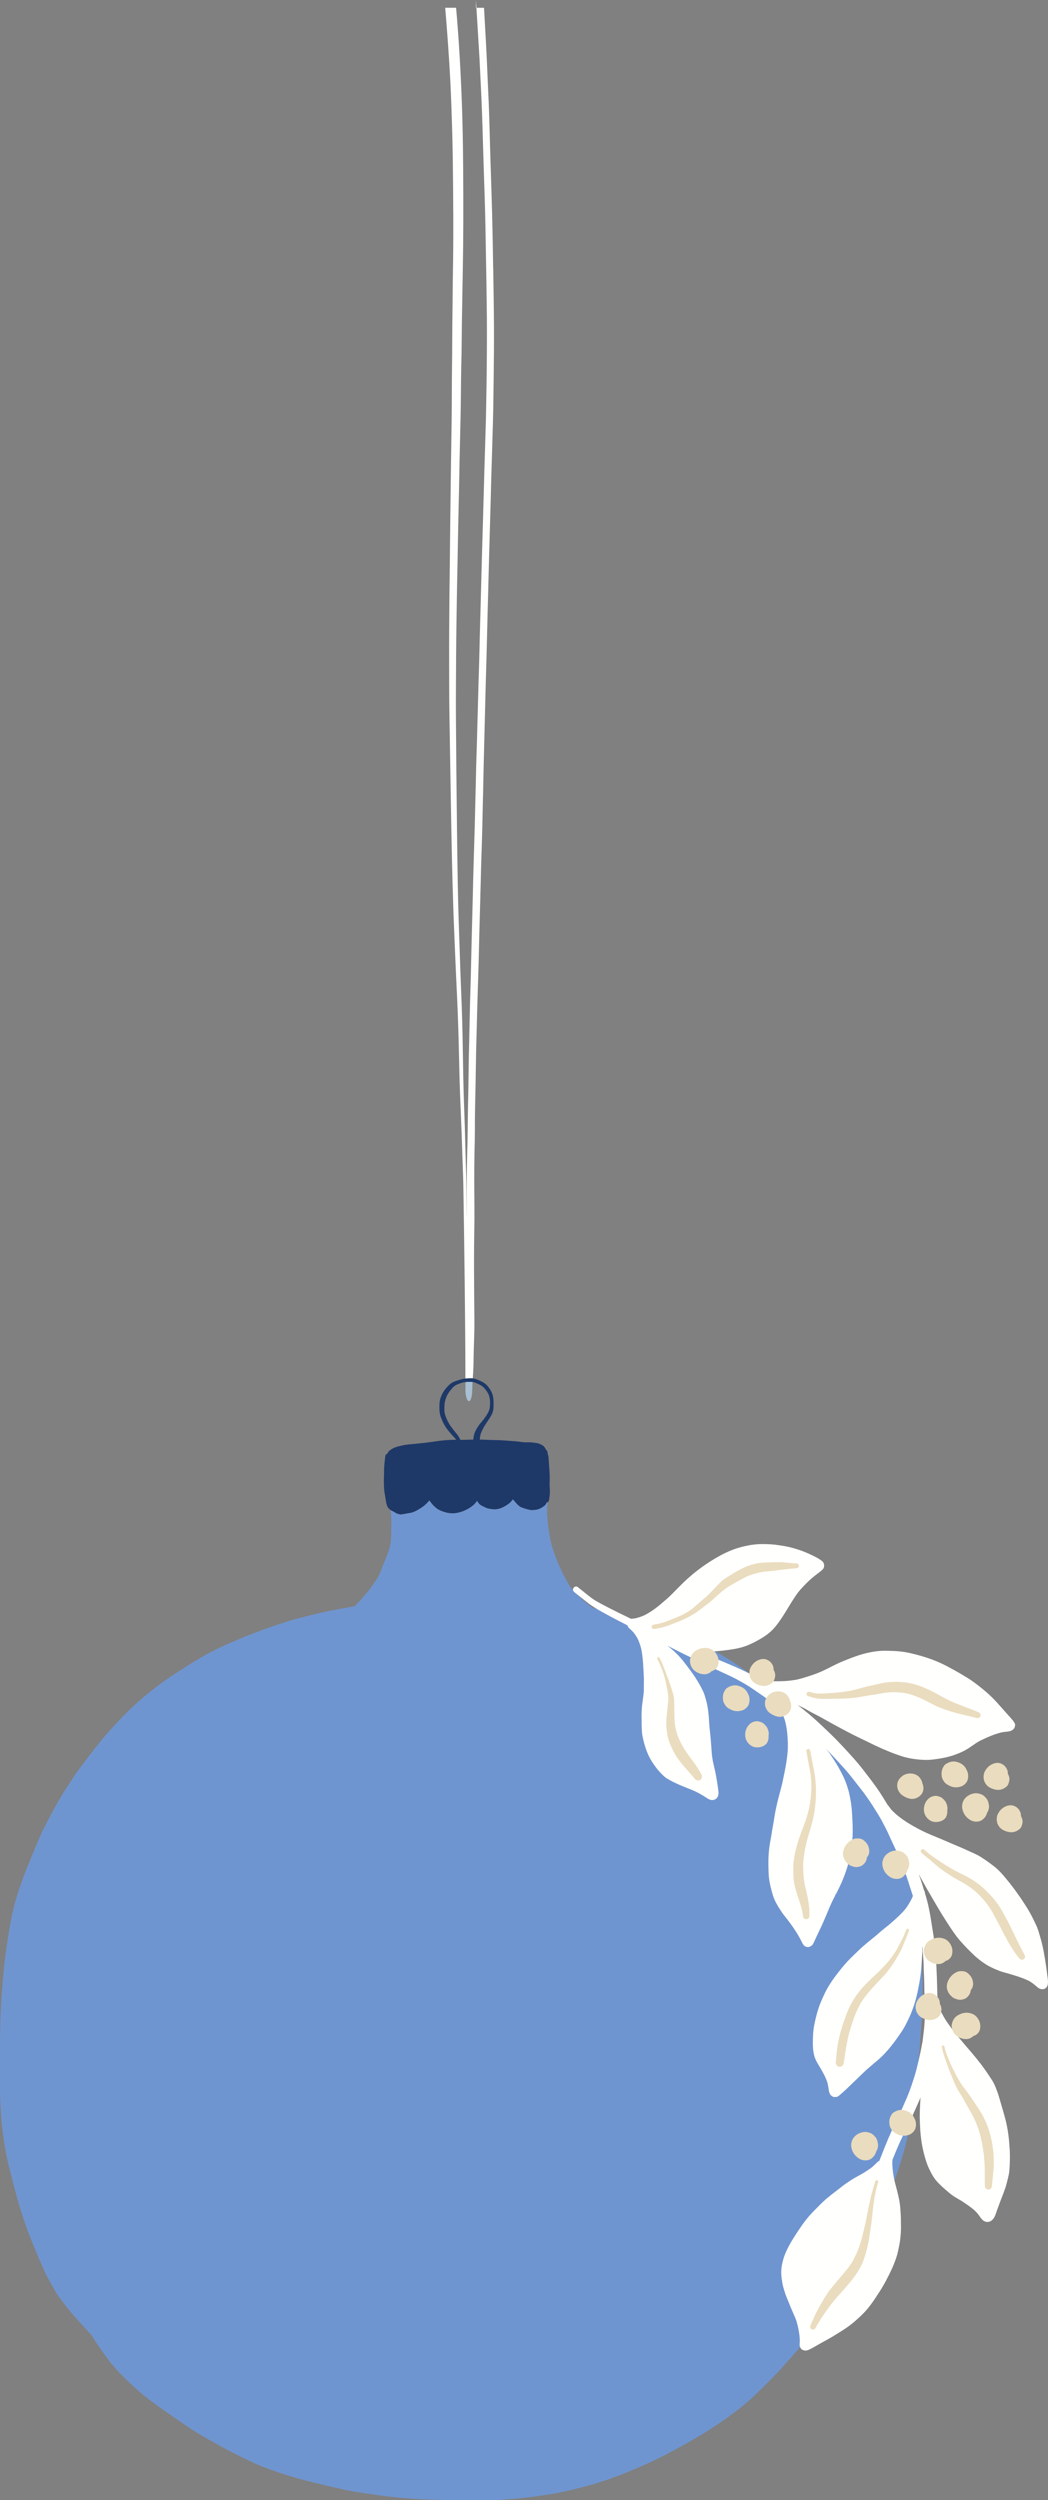 <?xml version="1.0" encoding="UTF-8"?>
<svg id="Layer_2" data-name="Layer 2" xmlns="http://www.w3.org/2000/svg" viewBox="0 0 433.77 1034.35">
  <rect x="0" y="0" width="433.77" height="1034.35" fill="#808080" stroke="none"/>
  <defs>
    <style>
      .cls-1 {
        fill: #a9bfd3;
      }

      .cls-2 {
        fill: #6f95d0;
      }

      .cls-3 {
        fill: #eadcbe;
      }

      .cls-4 {
        fill: #fffffd;
      }

      .cls-5 {
        fill: #1e3968;
      }
    </style>
  </defs>
  <g id="Layer_1-2" data-name="Layer 1">
    <g>
      <g>
        <path class="cls-1" d="M193.73,579.53c.36.34.75.16,1.07-.47.28-.58.56-1.7.61-2.85.06-1.49.11-2.97.18-4.46-.8-.1-1.62-.07-2.43-.03-.16.01-.32.03-.48.05-.02,1.06-.04,2.13-.03,3.21,0,2.09.48,4.01,1.07,4.55Z"/>
        <g>
          <path class="cls-5" d="M227.58,616.65c0-.5-.03-.99-.07-1.49-.07-1.01,0-2.03.03-3.04.02-1.15-.02-2.3-.11-3.45,0,.03,0,.06.01.09-.04-.61-.07-1.23-.12-1.84,0,.07,0,.13,0,.2-.04-.49-.06-.96-.09-1.45-.03-.56-.09-1.1-.13-1.66-.02-.7-.06-1.4-.26-2.06-.03-.09-.07-.17-.1-.26-.07-.42-.14-.84-.2-1.26-.04-.25-.24-.4-.47-.48-.03-.06-.04-.12-.07-.18-.19-.43-.44-.82-.72-1.19-.31-.42-.81-.7-1.28-.92-.39-.19-.79-.41-1.21-.52-.48-.13-.96-.18-1.45-.24-.39-.05-.79-.11-1.19-.15-.5-.04-.99-.04-1.49-.04-.53,0-1.06,0-1.58-.03-.57-.03-1.13-.09-1.7-.17-.5-.06-.98-.14-1.47-.19-.6-.07-1.21-.1-1.81-.14-2.19-.16-4.38-.35-6.58-.4-1.15-.03-2.31-.03-3.47-.09-1.08-.05-2.15-.1-3.24-.12-.07,0-.14,0-.21,0,.03-.52.07-1.04.16-1.56.14-.64.34-1.25.61-1.85.31-.64.66-1.25.95-1.89-.04.09-.08.17-.11.26.28-.57.63-1.1.99-1.62.45-.67.89-1.34,1.33-2,.42-.61.79-1.25,1.11-1.92.33-.71.52-1.49.6-2.27.08-.83.06-1.67.05-2.51,0-.86-.09-1.73-.26-2.58-.17-.85-.5-1.65-.92-2.39-.21-.36-.45-.71-.7-1.05-.26-.35-.52-.71-.82-1.03-.66-.71-1.51-1.24-2.36-1.67-.44-.22-.9-.4-1.35-.6-.3-.13-.61-.24-.92-.34-.12-.04-.23-.1-.36-.13-.31-.09-.63-.15-.95-.18-.29-.03-.59-.04-.88-.04-.38,0-.75.02-1.13.04-.34.01-.69.04-1.04.08-.24.03-.48.06-.72.1-.53.1-1.06.23-1.58.39-.41.11-.81.26-1.22.4-.47.15-.94.31-1.4.52-.86.4-1.59.99-2.24,1.68-.74.78-1.44,1.6-1.99,2.53-.5.81-.88,1.69-1.15,2.58-.26.85-.4,1.74-.42,2.63-.02.94-.02,1.89.06,2.83.12,1.55.76,3.02,1.4,4.42.61,1.32,1.47,2.56,2.39,3.69.42.51.83,1.02,1.27,1.52.38.43.8.83,1.19,1.26.22.25.41.53.6.8-.25,0-.5-.01-.75-.01-1.35,0-2.69.1-4.04.2.15,0,.3-.02.44-.03-2.01.15-4.03.46-6.02.74-1.73.26-3.45.47-5.18.61.12-.01.26-.02.39-.03-1.02.08-2.03.21-3.05.3-.93.07-1.86.15-2.79.3-.92.14-1.85.37-2.75.6-.69.18-1.38.38-2.03.67-.54.24-1.04.55-1.53.9-.54.38-.94.91-1.15,1.51-.47.1-.8.48-.85.97-.13,1.06-.28,2.11-.36,3.16-.08.92-.16,1.84-.15,2.76,0,1-.02,1.99-.07,2.98-.04.9,0,1.79,0,2.68,0,.43.03.86.05,1.29.02.47.04.92.09,1.39.03.32.08.64.12.96.05.3.12.59.17.89.11.71.23,1.42.34,2.13.15.88.29,1.73.63,2.56.05.13.13.23.23.33.11.26.28.47.51.67.24.21.49.42.76.6.07.05.13.1.2.14.28.16.57.29.85.42.34.18.66.41,1,.59.5.28.96.45,1.52.53.47.09.94.04,1.4-.03.64-.1,1.26-.24,1.89-.35.69-.12,1.37-.18,2.04-.39.85-.28,1.61-.67,2.37-1.12.8-.47,1.58-.97,2.33-1.53.63-.48,1.17-1.06,1.73-1.61.21-.22.41-.47.62-.69.16.23.31.47.48.7.28.35.56.71.86,1.06.42.49.92.92,1.41,1.33.89.76,2.02,1.23,3.12,1.59,1.11.37,2.3.62,3.47.65,1.29.04,2.64-.25,3.85-.64,1.21-.39,2.37-.94,3.45-1.62.5-.31.98-.68,1.44-1.05.43-.34.8-.76,1.15-1.2.04-.05.08-.09.11-.14.12-.16.23-.33.34-.5.37.58.78,1.14,1.31,1.59.4.34.93.54,1.41.78.43.21.86.44,1.32.61.58.22,1.19.31,1.8.39.37.06.74.09,1.12.11,2.03.12,3.96-.78,5.6-1.89.42-.29.82-.57,1.19-.92.36-.34.68-.75.98-1.14.04-.06.07-.12.12-.18.35.42.71.83,1.07,1.24.35.4.69.82,1.1,1.17.27.24.52.47.83.65.32.2.69.35,1.04.47.48.16.96.29,1.43.45.61.2,1.21.35,1.85.45.61.09,1.27,0,1.88-.05-.15,0-.31.02-.46.03.5-.04,1.02-.07,1.51-.22.45-.13.88-.3,1.29-.52.27-.13.52-.3.77-.47.34-.23.71-.43.98-.73.32-.35.58-.77.8-1.21.08-.02.15-.04.22-.06.02,0,.03,0,.05-.01.23-.11.47-.35.52-.6.21-.93.32-1.88.41-2.83.04-.46.03-.92.02-1.37ZM198.71,594.33c.01-.08.03-.16.05-.24,0-.03.01-.05.02-.08-.02.11-.04.22-.06.32ZM190.32,595.19c-.33-.65-.71-1.27-1.16-1.83-.48-.58-.97-1.15-1.43-1.75-.49-.65-.97-1.3-1.44-1.95-.83-1.25-1.44-2.61-1.95-4.01-.21-.6-.33-1.2-.4-1.84-.03-.62-.02-1.25.01-1.88.03-.6.06-1.19.15-1.79.19-.94.5-1.86.9-2.73-.02.04-.04.08-.07.13.03-.06.06-.11.09-.17.01-.03.03-.06.04-.08,0,.02-.02.04-.03.06.27-.52.56-1.02.89-1.49.21-.29.44-.56.66-.83.22-.28.43-.56.67-.83.3-.32.62-.61.97-.88.68-.43,1.41-.72,2.16-1,.39-.13.79-.26,1.2-.36.36-.09.73-.15,1.1-.19.16-.02.32-.04.48-.05.81-.04,1.62-.07,2.43.03.04,0,.09,0,.13.01.43.09.85.23,1.26.4.42.17.84.36,1.26.55.64.32,1.24.68,1.79,1.14.56.53,1.03,1.15,1.48,1.78.35.52.63,1.04.85,1.61.23.68.36,1.39.44,2.1.07,1.08.03,2.2-.14,3.27,0-.03.01-.06.02-.1,0,.04-.01.07-.02.1,0,.04-.01.07-.02.11,0-.03,0-.07.02-.1-.11.55-.29,1.07-.53,1.57-.31.6-.66,1.19-1.04,1.74-.43.63-.87,1.26-1.35,1.85,0,0,0,0,0,0,0,0,0,0,0,0h0s-.05.07-.08.1c.02-.03.05-.06.08-.09-.56.64-1.12,1.25-1.6,1.95-.42.62-.82,1.25-1.16,1.91-.05.1-.11.19-.16.28-.16.34-.31.7-.44,1.06-.16.5-.27,1-.35,1.52-.07.35-.11.71-.14,1.07-1.33.03-2.66.08-3.99.1-.45,0-.9,0-1.35,0-.07-.16-.15-.33-.23-.48Z"/>
          <path class="cls-5" d="M185.02,577.37s-.01.02-.02.03l.02-.05s0,.01,0,.02Z"/>
          <polygon class="cls-5" points="202.66 582.62 202.66 582.61 202.66 582.62 202.66 582.62"/>
        </g>
        <path class="cls-2" d="M381.89,821.53l-.03-1.14v-.65c-.04-1.32-.06-2.64-.12-3.96-.24-4.47-.54-8.76-.9-12.76-.15-1.49-.31-2.96-.47-4.45l-.14-1.26c-.31-2.72-.59-4.77-.93-6.66-.74-4.05-1.64-8.11-2.7-12.06-1.14-4.37-3.03-8.52-4.69-12.18-.71-1.56-1.47-3.12-2.22-4.67l-.38-.78c-.7-1.47-1.53-3.18-2.47-4.85-2.09-3.69-4.19-7.36-6.38-11-.89-1.48-1.82-2.95-2.75-4.42l-.39-.61c-.98-1.54-1.98-3.09-3.05-4.59-2.2-3.07-4.85-6.64-7.84-9.92-2.5-2.74-5.15-5.42-7.72-8.02l-.38-.38-.63-.64c-5.77-5.83-11.62-11.31-17.41-16.29-3.19-2.74-6.64-5.34-10.18-7.98-1.2-.9-2.45-1.73-3.69-2.56l-1.22-.82c-1.62-1.1-3.14-2.12-4.69-3.05-1.77-1.09-3.56-2.15-5.36-3.2-1.5-.89-3.18-1.75-5.14-2.64-2.12-.95-4.23-1.89-6.39-2.76-1.94-.79-3.91-1.5-5.89-2.2-3.64-1.3-7.4-2.5-10.91-3.6-3.99-1.25-7.99-2.49-12-3.69-3.11-.92-6.24-1.75-9.29-2.47-.56-.36-1.09-.75-1.63-1.14l-.35-.26c-1.1-.88-2.22-1.88-3.65-3.24l-.33-.32c-1.05-1-2.14-2.03-3.1-3.16-.51-.72-.96-1.48-1.4-2.27-.22-.41-.46-.82-.69-1.23-.35-.6-.69-1.2-1-1.82-.83-1.66-1.61-3.32-2.35-5.01-1.25-3.06-2.03-5.27-2.62-7.37-.55-1.95-.97-4.08-1.35-6.92l-.04-.28-.05-.3-.04-.31c-.02.07-.02.13-.02.19-.18-1.73-.34-3.37-.44-4.93-.04-.71-.02-1.43,0-2.14v-.57c.04-.9.07-1.79.11-2.68-.07.03-.14.05-.22.06-.22.44-.48.86-.8,1.21-.28.31-.64.5-.98.73-.25.17-.5.33-.77.47-.41.22-.84.39-1.29.52-.49.15-1.01.18-1.51.22.15,0,.3-.02.46-.03-.61.05-1.27.13-1.88.05-.64-.1-1.24-.25-1.85-.45-.47-.16-.95-.29-1.43-.45-.35-.11-.71-.27-1.04-.47-.3-.18-.56-.41-.83-.65-.41-.35-.74-.77-1.1-1.17-.36-.42-.72-.83-1.07-1.24-.04.06-.07.12-.12.18-.3.39-.62.8-.98,1.14-.37.34-.77.63-1.19.92-1.64,1.11-3.57,2.01-5.6,1.89-.37-.02-.74-.06-1.12-.11-.61-.09-1.22-.17-1.8-.39-.46-.17-.89-.4-1.32-.61-.48-.24-1.01-.44-1.41-.78-.53-.45-.94-1.01-1.31-1.59-.11.17-.22.34-.34.5-.04.05-.08.09-.11.14-.35.44-.72.85-1.15,1.2-.46.37-.94.73-1.44,1.05-1.08.68-2.24,1.23-3.45,1.62-1.21.39-2.56.68-3.85.64-1.17-.03-2.35-.28-3.47-.65-1.1-.36-2.23-.83-3.12-1.59-.5-.42-.99-.85-1.41-1.33-.3-.34-.58-.7-.86-1.06-.17-.22-.32-.46-.48-.7-.21.23-.4.47-.62.69-.55.55-1.1,1.13-1.73,1.61-.74.56-1.52,1.07-2.33,1.53-.76.45-1.52.84-2.37,1.12-.67.21-1.35.27-2.04.39-.63.11-1.25.26-1.89.35-.46.07-.93.11-1.4.03-.55-.09-1.02-.26-1.52-.53-.34-.18-.66-.41-1-.59-.29-.13-.58-.26-.85-.42-.07-.04-.13-.09-.2-.14-.09.39-.09.78.01,1.16,0,.1.03.21.05.31.17,1.56.14,3.16.11,4.7l-.02,1.23v.84c-.03,1.73-.05,3.51-.25,5.26-.44,2.62-1.47,5.13-2.47,7.56l-.19.46-.13.31-.18.44.12-.18c-.4.86-.73,1.74-1.06,2.63l-.41,1.09c-.98,2.25-2.47,4.27-3.92,6.22,0,0-.08.12-.07.13,0,0-.04.09-.03.1-1.87,2.28-4.08,4.98-6.56,7.44-1.32.22-2.7.47-4.12.73-3.58.66-7.74,1.44-11.87,2.44-2.18.53-4.37,1.08-6.55,1.63-1.78.46-3.52.92-5.26,1.49l-.61.19c-1.91.61-3.79,1.22-5.68,1.88l-.68.23c-1.59.55-3.17,1.11-4.74,1.72-.85.33-1.69.66-2.54.98-1.07.4-2.13.81-3.18,1.24-2.27.92-4.53,1.87-6.78,2.85-3.98,1.74-7.44,3.46-10.58,5.26-3.05,1.74-6.31,3.75-10.26,6.33l-.36.23c-1.72,1.12-3.43,2.23-5.1,3.4-1.65,1.14-3.23,2.36-4.81,3.58l-.75.57-.42.33c-5.71,4.49-11.36,9.91-17.25,16.56-1.22,1.38-2.63,2.98-3.94,4.62-1.33,1.67-2.67,3.35-3.96,5.04l-1.44,1.9-.19.24c-1.83,2.39-3.72,4.87-5.39,7.43-2.45,3.71-4.48,6.86-6.4,10.19-1.96,3.37-3.77,6.91-5.53,10.33l-.15.28c-.8,1.53-1.52,3.22-2.1,4.58l-.51,1.17c-.86,1.98-1.68,3.97-2.5,5.98-1.81,4.34-3.21,7.93-4.4,11.3-.87,2.46-1.56,4.58-2.11,6.48-.33,1.14-.65,2.27-.93,3.42-.33,1.34-.62,2.7-.91,4.05-.36,1.71-.66,3.43-.94,5.14l-.29,1.66c-.41,2.44-.75,4.88-1.09,7.33-.28,1.99-.58,4.21-.8,6.43-.21,2.05-.37,4.09-.53,6.14-.08,1.01-.16,2.02-.25,3.03-.09,1.02-.17,2.03-.25,3.04-.15,1.95-.24,3.92-.32,5.88-.35,7.78-.35,15.65-.35,22.6v1.69s0,1.97,0,1.97c-.02,3.33-.03,6.6.09,9.87.05,1.17.11,2.34.18,3.51l.12,2.24c.1,1.94.21,3.88.44,5.8.49,3.98,1.04,8.22,1.91,12.37.61,3.01,1.36,5.96,2.21,9.24l.58,2.26c2.26,8.83,4.5,15.92,7.05,22.32,1.67,4.23,3.23,7.97,4.77,11.45l.2.47c.68,1.54,1.36,3.08,2.15,4.53.94,1.75,1.91,3.51,2.9,5.23,1.03,1.78,2.23,3.43,3.38,4.96,1.33,1.8,2.75,3.5,4.09,5.07,2.35,2.75,4.81,5.43,7.78,8.62.99,1.6,2.51,3.99,4.19,6.3l.92,1.28c.93,1.32,1.88,2.63,2.89,3.88l.44.54c.44.54.89,1.1,1.35,1.61l.64.71c.5.57.97,1.11,1.49,1.62,2.73,2.71,5.83,5.77,9.17,8.51,2.9,2.36,6.01,4.68,10.1,7.53,3.38,2.35,6.77,4.69,10.19,6.97,1.34.9,2.85,1.83,4.48,2.75l.79.46.59.34c1.42.81,2.84,1.62,4.27,2.41,4.25,2.36,7.57,4.11,10.75,5.66,1.9.92,3.8,1.83,5.74,2.7,1.73.79,3.55,1.46,5.3,2.11l.72.26c8.23,3.04,16.53,5.11,23.56,6.73l2.02.48c1.09.26,2.18.51,3.27.74l1.73.37c1.32.29,2.63.57,3.96.78,4.08.68,8.36,1.3,12.72,1.86,2.12.28,4.23.51,6.36.73,2.16.19,4.33.34,6.49.49,3.22.21,6.44.29,10,.36l2.51.07c2.74.06,5.46.08,8.19.1l3.72.03h.59s1.01,0,1.01,0h2.89c.4,0,.81,0,1.21,0l1.93-.07h.48c1.12-.05,2.24-.08,3.35-.16l1.39-.11c1.65-.11,3.29-.24,4.92-.4,2.15-.23,4.28-.46,6.42-.73,2.26-.3,4.49-.61,6.74-.98l.83-.12c.61-.09,1.22-.18,1.82-.32l3.71-.77c3.88-.81,7.59-1.8,12.04-3.01.43-.11.86-.26,1.29-.4l.72-.24.9-.3,2.76-.9c.53-.16,1.06-.36,1.58-.56l.57-.22,1.82-.67,1.83-.67c.47-.16.94-.36,1.39-.56l.7-.3,3.56-1.47c1.2-.5,2.39-1.03,3.57-1.55l.81-.36,1.74-.78c1.07-.47,2.12-.98,3.17-1.5l.4-.2c.65-.32,1.29-.64,1.93-.95.45-.21.89-.45,1.32-.69l.77-.42,3.27-1.74c3.13-1.66,6.3-3.51,9.28-5.26l1.42-.83c.46-.27.91-.55,1.35-.85l.72-.47,1.21-.77,1.97-1.27c1.18-.74,2.34-1.54,3.48-2.35l1.65-1.14c.44-.3.86-.61,1.27-.92l.39-.3,3.29-2.45c.66-.49,1.27-1.01,1.88-1.53l1.59-1.37,1.6-1.36c.27-.23.53-.48.78-.73l.62-.59,1.54-1.5,1.55-1.5c.86-.82,1.69-1.67,2.52-2.52l.36-.37,1.42-1.44c2.8-2.85,5.58-5.99,7.82-8.51l.23-.25c1.21-1.36,2.42-2.74,3.6-4.13l1.09-1.27.3-.35c.85-1,1.71-1.99,2.53-3.02l1.22-1.52c1.11-1.37,2.14-2.64,3.12-3.93l2.05-2.71.47-.59c.39-.5.75-.96,1.06-1.44.68-.99,1.35-1.99,2.02-2.99l.56-.81c.34-.5.68-.98.99-1.48l1.71-2.72,1.66-2.65c.33-.52.64-1.06.94-1.6l.56-.99.52-.89c.26-.44.5-.88.75-1.34l.84-1.54c.71-1.28,1.4-2.56,2.06-3.86,1.56-3.09,3.58-7.15,5.42-11.26,4.22-9.34,7.18-16.56,9.59-23.4.71-1.99,1.35-3.98,2-6,.63-1.98,1.18-3.98,1.73-5.99.35-1.24.65-2.5.93-3.76l.45-1.88c.14-.64.27-1.27.39-1.91l.16-.8.1-.51.11-.52c.11-.52.22-1.04.31-1.57l.12-.7c.34-1.87.68-3.72.95-5.6.35-2.42.68-4.83.98-7.26.5-3.95.92-7.85,1.23-11.59.34-4.03.64-8.08.92-12.12l.03-.46c.27-3.9.54-7.92.6-11.92v-.71s.02-.81.02-.81c.02-1.6.03-3.19.01-4.79Z"/>
        <g>
          <path class="cls-4" d="M190.46,27.85c.02.37.04.74.06,1.11.02.29.04.57.05.86-.03-.66-.08-1.32-.11-1.98Z"/>
          <path class="cls-4" d="M190.56,29.68c0,.16.01.33.02.49.03.5.05,1,.08,1.49-.03-.66-.07-1.32-.1-1.98Z"/>
          <path class="cls-4" d="M194.55,415.46c0-.14,0-.28.01-.42,0-.32.01-.64.02-.96-.01.46-.02.92-.03,1.38Z"/>
          <path class="cls-4" d="M197.14,431.71s0,.07,0,.11c-.01.4-.02.81-.03,1.21.01-.43.02-.89.04-1.32Z"/>
          <path class="cls-4" d="M203.04,207.91c0,.07,0,.13,0,.2,0,.09,0,.18,0,.26,0-.15,0-.31.01-.46Z"/>
          <path class="cls-4" d="M200.18,205.5c0-.16,0-.32.01-.48,0,.18-.01.36-.02.55,0-.09,0-.18,0-.27,0,.07,0,.13,0,.2Z"/>
          <path class="cls-4" d="M204.12,110.75c-.12-7.54-.24-15.11-.44-22.65-.2-7.83-.49-15.62-.73-23.45-.24-7.45-.36-14.93-.68-22.36-.16-3.87-.35-7.74-.52-11.64-.17-4.16-.34-8.34-.58-12.49-.27-4.98-.55-9.95-.83-14.93h-3.15c.12,1.89.24,3.79.35,5.68.31,5.23.65,10.44.95,15.67.36,7.61.78,15.23,1.05,22.87.28,7.8.45,15.62.72,23.42.26,7.54.52,15.1.66,22.67.15,7.71.29,15.42.41,23.11.07,4.93.13,9.86.19,14.76.05,4.59.02,9.2,0,13.76-.05,9.41-.19,18.82-.39,28.17-.07,2.06-.13,4.14-.19,6.21.01-.43.02-.89.04-1.32-.05,1.62-.1,3.23-.14,4.85-.1,3.57-.22,7.1-.33,10.67-.11,3.73-.21,7.5-.31,11.25,0-.21.01-.41.02-.61-.01.42-.03.85-.04,1.28,0,.01,0,.03,0,.04,0,0,0-.02,0-.02,0,0,0,0,0,0,0,0,0,0,0,0,0-.04,0-.09,0-.13-.03,1.17-.07,2.34-.1,3.51.01-.43.02-.86.04-1.32-.09,3.21-.17,6.4-.26,9.61.01-.43.02-.89.03-1.32-.1,3.3-.19,6.6-.29,9.9,0-.22.02-.43.02-.64-.03,1.04-.06,2.05-.09,3.07-.02.86-.05,1.73-.07,2.59-.18,6.19-.33,12.4-.5,18.61,0-.2.01-.4.02-.6-.25,8.21-.44,16.42-.64,24.64-.11,3.61-.23,7.23-.33,10.82.02-.43.03-.89.04-1.32-.1,3.58-.19,7.17-.29,10.76,0-.32.02-.66.03-1-.04,1.54-.09,3.06-.13,4.58.01-.43.02-.89.03-1.35-.11,3.78-.21,7.56-.3,11.34-.1,3.3-.22,6.61-.31,9.91,0-.16.01-.31.02-.47-.06,2-.1,4-.14,5.99-.05,2.07-.1,4.14-.15,6.21-.12,4.42-.2,8.83-.32,13.25,0-.05,0-.1,0-.15-.11,3.65-.21,7.28-.33,10.93-.14,4.16-.23,8.36-.35,12.55,0-.15.01-.3.02-.44-.04,1.11-.07,2.23-.09,3.33,0-.23.01-.46.03-.69-.1,3.44-.17,6.94-.27,10.38,0-.18.01-.36.02-.54-.24,8.62-.44,17.27-.64,25.92-.11,3.8-.23,7.61-.33,11.41-.11,4.33-.18,8.7-.29,13.03,0,.11,0,.21-.01.32,0-.03,0-.06,0-.08,0,.1,0,.2,0,.29,0,.11,0,.22,0,.32-.01.51-.03,1.02-.04,1.53,0-.17.01-.34.02-.51-.11,3.84-.2,7.66-.24,11.53-.06,3.73-.09,7.46-.17,11.18-.08,3.36-.15,6.68-.19,10.04-.04,3.39-.06,6.78-.13,10.15-.03,1.15-.07,2.29-.1,3.45,0-.11,0-.22.01-.33-.21,7.6-.27,15.2-.24,22.83,0,1.64,0,3.28-.03,4.92,0-.74-.01-1.48-.02-2.22-.04-3.9-.07-7.77-.11-11.67-.04-3.73-.18-7.45-.29-11.15-.11-3.78-.19-7.6-.3-11.38-.1-3.64-.26-7.31-.38-10.95-.26-7.42-.37-14.91-.49-22.36-.12-7.63-.32-15.28-.64-22.87-.31-7.25-.53-14.5-.78-21.75-.28-7.74-.51-15.48-.65-23.22-.14-7.97-.26-15.94-.34-23.91-.19-15.77-.35-31.56-.44-47.33-.04-8.03.06-16.03.09-24.03.04-7.63.18-15.23.29-22.83.05-3.7.14-7.37.21-11.04.08-4.1.14-8.2.23-12.3.15-7.57.3-15.14.48-22.69.09-3.87.15-7.74.22-11.62.07-3.67.17-7.31.25-10.96.09-3.79.18-7.54.24-11.33.06-3.84.07-7.69.12-11.53.04-3.67.15-7.34.22-11.01.06-3.84.07-7.66.12-11.5.05-3.7.14-7.43.18-11.13.05-3.76.12-7.51.2-11.27.13-6.74.2-13.48.21-20.27.02-6.88-.01-13.79-.05-20.7-.07-13.51-.39-27.13-1.09-40.53-.02-.4-.04-.81-.06-1.21-.39-7.56-.88-15.04-1.5-22.43-.09-1.1-.2-2.19-.29-3.29h-4.5c.85,10.06,1.58,20.17,2.13,30.43.33,6.89.58,13.79.77,20.71.22,7.88.3,15.71.37,23.59.07,7.8.11,15.6.06,23.4-.02,3.64-.07,7.28-.13,10.93-.07,3.99-.11,8-.14,12.02-.03,3.64-.09,7.28-.12,10.93-.04,3.84-.02,7.74-.06,11.58-.03,3.64-.11,7.28-.12,10.93-.02,3.73-.01,7.48-.04,11.24-.05,7.63-.24,15.23-.32,22.86-.08,7.54-.2,15.06-.29,22.6-.08,7.71-.18,15.4-.25,23.11-.05,3.96-.11,7.92-.13,11.9-.01,3.79-.04,7.6-.08,11.38-.05,7.6,0,15.25,0,22.85,0,7.94.16,15.88.29,23.82.26,15.91.51,31.82.85,47.7.17,7.68.38,15.36.65,23.02.28,7.6.63,15.16.94,22.73.16,3.81.35,7.65.53,11.49.18,3.67.3,7.39.44,11.09.26,7.37.38,14.73.57,22.1.21,7.65.58,15.25.87,22.87.13,3.58.23,7.19.36,10.78.14,3.93.3,7.85.37,11.81.22,13.22.39,26.4.55,39.62.15,13.2.28,26.38.29,39.58.35-.04.7-.07,1.04-.08.37-.02.75-.04,1.13-.04.29,0,.59.01.88.04.09-1.35.19-2.69.24-4.05.09-1.81.08-3.7.12-5.54.03-1.46.07-2.95.11-4.45-.01.49-.02.98-.03,1.46.05-1.69.1-3.38.16-5.05.07-2.29.09-4.53.07-6.83-.03-3.47-.07-6.94-.09-10.41-.05-6.79-.09-13.59-.03-20.39.03-3.53.1-7.05.14-10.58.03-3.56-.03-7.11-.05-10.67-.03-3.7-.04-7.4-.01-11.07.02-3.67.12-7.28.2-10.9.06-3.04.03-6.08.06-9.12.03-3.1.1-6.17.17-9.23.07-3.33.14-6.65.18-9.98.02-1.52.05-3.04.08-4.56.02-1.34.04-2.69.07-4.03,0-.14,0-.28.01-.41.02-.88.05-1.75.07-2.62.14-4.77.24-9.57.37-14.36.23-7.33.46-14.67.66-22-.01.46-.03.92-.04,1.38.11-3.73.18-7.46.27-11.22.15-5.17.29-10.36.43-15.53,0,.25-.01.5-.03.76.04-1.35.08-2.7.11-4.04-.01.46-.02.92-.03,1.41.08-3.12.15-6.25.24-9.37.22-7.08.47-14.16.6-21.27.06-3.41.16-6.77.24-10.15.09-3.41.12-6.85.21-10.27,0,.22-.02.44-.02.66.03-1.08.06-2.16.09-3.24,0,.21-.02.41-.02.62.29-10.64.52-21.28.81-31.93.31-9.77.53-19.56.78-29.33,0,.16-.01.32-.02.49.17-5.66.31-11.36.45-17.04.08-2.79.16-5.6.23-8.42,0,.3-.02.61-.02.91.04-1.49.08-3,.12-4.5.15-5.32.3-10.63.45-15.95,0,.13-.01.26-.01.39.02-.57.03-1.14.05-1.71,0-.34.02-.67.03-1,.08-2.88.15-5.75.22-8.63.15-4.76.3-9.51.43-14.26-.01.43-.02.89-.04,1.32.05-1.61.1-3.22.14-4.83.12-3.92.24-7.81.31-11.72.06-3.87.11-7.71.16-11.59.09-7.63.18-15.28.13-22.94-.04-7.91-.19-15.83-.31-23.71Z"/>
          <path class="cls-4" d="M200.17,205.7h0s0,0,0-.01c0-.06,0-.13,0-.19,0,.06,0,.13,0,.2Z"/>
          <path class="cls-4" d="M199.54,228.42s0-.02,0-.04c.01-.43.02-.85.03-1.28-.01.43-.02.89-.04,1.32Z"/>
          <path class="cls-4" d="M196.98,3.24h.21c-.07-1.08-.13-2.16-.21-3.24v3.24Z"/>
        </g>
      </g>
      <g>
        <path class="cls-4" d="M420,712.87s0,0,0,0l.02.05c.27.67.06,1.38-.08,1.75-.2.53-.62.87-.97,1.1-.61.44-1.41.54-2.13.63-.92.09-1.55.17-2.17.28-3.26.76-6.36,2.2-9.01,3.48-1.13.6-2.22,1.35-3.18,2.02-.63.43-1.15.79-1.68,1.14-1.75,1.13-3.84,2.09-6.38,2.93-2.02.65-4.23,1.14-6.76,1.49-1.22.19-2.23.29-3.26.34-1.32.07-2.65-.02-3.79-.11-2.02-.16-4.09-.5-6.16-1.04-1.16-.3-2.32-.72-3.34-1.09-1.26-.45-2.28-.83-3.29-1.25-1.94-.79-3.82-1.62-5.74-2.54l-2.39-1.16c-1.2-.59-2.4-1.17-3.6-1.74-3.25-1.53-6.51-3.29-9.38-4.84l-1.85-1c-1.18-.64-2.36-1.31-3.54-1.97l-1.94-1.08c-.56-.31-1.12-.6-1.68-.88l-.23-.12-.26-.13-.49-.25c-.89-.45-1.75-.95-2.62-1.45-.95-.55-1.98-1.12-3.08-1.59l-.57-.24-.29-.12c1.46.99,2.85,2.15,3.97,3.08l.28.23.44.37c2.31,1.92,4.53,4.01,6.4,5.8l.94.89.26.25.21.2c1.6,1.54,3.26,3.13,4.79,4.78l.72.76.25.26.26.28c1.63,1.74,3.16,3.38,4.64,5.06,1.71,1.91,3.43,4.03,5.42,6.67l.14.17c1.55,2.02,3.61,4.7,5.32,7.31.98,1.52,2,3.15,3.08,4.95l.3.37.2.26c.36.48.71.94,1.08,1.41.43.53.94,1,1.39,1.42l.35.33c3.09,2.73,6.58,4.74,9.89,6.5,2.02,1.04,4.01,1.95,6.07,2.77,2.11.86,4.21,1.76,6.31,2.66l1.38.6.69.29.7.29.55.24c.91.38,1.84.77,2.75,1.18l1.67.76.67.31,1,.45c1.13.51,2.19.98,3.26,1.61,1.7,1.05,3.56,2.34,5.67,3.96,2.06,1.57,3.69,3.43,4.88,4.88,2.81,3.34,5.48,6.97,7.94,10.79,1.52,2.33,2.66,4.31,3.58,6.23.52,1.04,1.03,2.1,1.51,3.17.06.12.1.23.15.35.34.85.66,1.82.94,2.87l.1.35c.76,2.49,1.29,4.66,1.65,6.63.4,2.15.73,4.3,1.06,6.45.1.66.19,1.33.27,2.01l.07.54.1.9.09.67c.13.83.3,1.96.16,3-.11.91-.61,1.65-1.33,1.98-.75.34-1.59.25-2.43-.24-.35-.22-.65-.48-.95-.73l-.47-.41c-.52-.43-1.5-1.22-2.59-1.84-2-.99-4.03-1.67-5.94-2.27-1.06-.34-2.13-.65-3.21-.95l-.58-.16c-1.07-.3-1.76-.49-2.44-.75-2.61-1-4.61-1.99-6.28-3.12-.91-.59-1.78-1.23-2.75-2.03-.63-.5-1.22-1.06-1.81-1.61l-1.06-1.03c-.9-.85-1.86-1.83-3.11-3.2-1.2-1.29-2.09-2.33-2.89-3.38-1.9-2.56-3.66-5.35-4.95-7.39-1.69-2.65-3.36-5.5-4.82-8.01l-.4-.68-.71-1.24c-.44-.76-.88-1.51-1.33-2.26l-.54-.96-.28-.51c-.23-.43-.46-.85-.7-1.27-.57-.98-1.11-1.98-1.66-2.98-.09-.16-.17-.32-.26-.48.81,2.05,1.42,4.01,1.95,5.83l.26.84c.11.18.18.32.24.48.05.14.09.28.12.41.04.18.06.34.08.5.56,1.86,1.19,4.05,1.59,6.12.43,1.98.75,3.96,1.05,5.87l.42,2.67.1.6.1.62c.17,1.04.33,2.08.47,3.14.21,1.59.4,3.18.57,4.78.21,1.71.29,3.33.38,5.73l.02.58.04.82.07,1.65c.1,1.93.15,3.87.2,5.8l.08,2.99c.02.79.06,1.59.09,2.39l.02.42.07,1.63c.08.32.18.56.27.8.84,2.09,2,4.1,3.02,5.79,2.46,3.71,5.3,7.12,8.25,10.59l.9,1.04c1.17,1.36,2.33,2.72,3.45,4.1,1.56,1.9,2.94,3.74,4.22,5.6.69,1,1.37,2.02,2.05,3.08.67.98,1.19,1.95,1.6,2.95l.36.91c.35.88.69,1.76.98,2.67.18.57.36,1.15.51,1.71l.11.39.3,1.05.37,1.26c.55,1.84,1.08,3.67,1.56,5.52.52,1.92.95,4.12,1.3,6.72.15,1.13.27,2.28.34,3.42l.08,1.07c.07.91.14,1.83.17,2.74.07,2.12.01,4.42-.19,7.24-.07,1.17-.34,2.32-.58,3.34-.42,1.7-.71,2.83-1.06,3.94-.55,1.59-1.15,3.15-1.76,4.71l-.5,1.32c-.39,1.02-.77,2.05-1.14,3.09-.09.22-.17.44-.24.66l-.11.34-.27.78c-.31.8-.6,1.54-1.1,2.08-.61.71-1.21,1.07-1.93,1.16-.81.13-1.67-.13-2.3-.7-.35-.31-.63-.61-.94-1.03l-.33-.49-.26-.37c-.6-.87-1.34-1.62-1.98-2.25-1.38-1.15-3.1-2.39-5.25-3.79l-1.48-.86-.36-.22c-.34-.19-.68-.39-1-.59-.99-.63-1.83-1.26-2.71-2.04-1.73-1.44-3.54-3.03-5.11-4.87-.72-.89-1.41-1.96-2.09-3.28-.5-1-.95-1.88-1.33-2.83l-.18-.48c-.73-1.96-1.35-4.18-1.95-6.98-.48-2.38-.73-4.73-.91-6.91-.05-.83-.09-1.67-.12-2.49l-.02-.32-.05-1.2c-.05-1.06-.07-2.13-.03-3.18.02-1.42.1-2.84.18-4.25.04-.79.08-1.56.11-2.34-.01.07-.04.13-.07.2l-.33.79-.17.4-.29.68-.21.46c-.5,1.15-1.01,2.3-1.53,3.45l-.12.2-.45,1.1-.14.31-.15.34-.29.63c-.66,1.46-1.32,2.9-2,4.28l-.18.36c-1.03,2.02-2.02,4-2.93,6.04-.38.85-.74,1.71-1.1,2.56l-.21.5-.21.52-.33.81-.7,1.71-.11.26-.1.26c-.04.86-.05,1.46-.03,2.06.13,2.22.41,4.27.84,6.27.25,1.04.51,2.07.79,3.1l.12.45c.24.89.46,1.77.66,2.66.24,1.02.47,2.09.63,3.13.14.92.22,1.85.29,2.78l.02.24c.16,2.04.23,4.34.22,7.02v.41s0,.24,0,.24v.37s-.01.27-.01.27c-.01.52-.03.93-.06,1.33-.07.93-.18,1.87-.28,2.8-.1.89-.27,1.79-.45,2.67l-.09.43c-.21,1.02-.41,1.95-.65,2.87-1.09,3.82-2.78,7.28-4.45,10.45l-.12.25-.13.25c-1.09,2.01-2.19,3.84-3.26,5.43l-.3.46c-.49.76-1.97,3.06-3.47,4.93-1.17,1.51-2.64,3.04-4.62,4.82-1.66,1.53-3.29,2.82-4.97,3.95-1.9,1.27-3.85,2.46-5.68,3.57-1.14.68-2.31,1.32-3.48,1.96l-.63.34c-.38.2-.74.41-1.11.62-.55.31-.96.55-1.37.79l-.62.35-.62.36c-.38.21-.77.42-1.16.61-.56.28-1.4.71-2.24.6-.72-.07-1.33-.39-1.67-.87l-.13-.22c-.12-.2-.18-.32-.23-.44-.05-.13-.09-.26-.12-.43-.02-.27-.02-.54,0-.81l.02-.65v-.23s.04-.68.04-.68c-.1-2.33-.53-4.82-1.3-7.58-.17-.53-.36-1.06-.57-1.58-.16-.4-.34-.8-.52-1.2-.43-.95-.84-1.9-1.25-2.86-.23-.55-.45-1.09-.67-1.64-.17-.43-.34-.87-.52-1.31l-.28-.67-.42-1.02c-.13-.34-.27-.66-.38-1-.37-1.06-.68-2.11-.97-3.18l-.09-.3c-.21-.85-.33-1.69-.45-2.5l-.04-.24-.08-.53c-.14-1.4-.18-2.56-.1-3.56.06-1.18.32-2.32.61-3.49.52-2.25,1.48-4.29,2.36-5.99,1.06-2.03,2.28-3.93,3.77-6.21,1.29-1.93,2.37-3.53,3.63-5.09,1.38-1.76,3.05-3.44,4.28-4.67,2.11-2.18,3.55-3.52,5.07-4.72.72-.61,1.46-1.17,2.19-1.73.99-.75,1.75-1.33,2.49-1.93,1.5-1.23,2.97-2.2,4.85-3.43.91-.56,1.83-1.07,2.76-1.57l.39-.22c.57-.31,1.08-.59,1.56-.89,1-.63,1.98-1.26,2.95-1.93.79-.57,1.52-1.27,2.2-1.95l.2-.18.52-.5c.18-.22.46-.39.76-.49l.19-.57,1.85-4.66c1.11-2.77,2.03-4.94,2.89-6.84.49-1.08,1.02-2.14,1.54-3.19.51-1.03,1.01-2.05,1.49-3.09l.91-2.06c.39-.92.79-1.83,1.2-2.75l.13-.28.2-.47c.73-1.67,1.48-3.39,2.16-5.22.69-1.87,1.38-3.92,2.09-6.26.53-1.71.95-3.47,1.39-5.33l.07-.27.08-.33.06-.25c.57-2.56,1-4.52,1.34-6.49l.04-.24.06-.23s0,0,0,0c0-.02,0-.06.05-.22,0,0,0,0,0,0,0,0,0-.05.07-.29l.1-.75.03-.31c.23-1.81.59-4.56.75-7.14.19-3.22.12-6.37.05-9.06-.02-.61-.04-1.22-.07-1.83l-.02-.9-.03-.76-.03-.78c0-1.55-.03-3.11-.08-4.66-.02-.73-.05-1.45-.09-2.17l-.03-.84-.06-1.11v-.71s-.01-.38-.01-.38v-.22s-.02-.72-.02-.72c-.03-.71-.06-1.43-.12-2.14-.08-1.25-.18-2.49-.31-3.72l.07-.26c-.13-.47-.22-1.03-.28-1.54l.11,2.49-.2,3.27-.08,1.35-.13,1.99c-.08,1.1-.21,2.19-.35,3.28-.28,2.12-.69,4.21-1.08,6.15-.44,2.18-.96,4.16-1.58,6.05-.35,1.01-.71,2.02-1.09,3.02-.39,1.03-.87,2.03-1.34,3.03-.5,1.06-1.03,2.11-1.6,3.13-.46.83-1.04,1.75-1.79,2.81-2.98,4.37-5.52,7.43-8.21,9.95-.5.47-1.01.9-1.53,1.33l-.26.21-.64.53-.3.26c-.73.62-1.46,1.24-2.19,1.87-1.24,1.09-2.47,2.29-3.57,3.36l-.17.17-.29.28-.28.27c-.58.57-1.14,1.1-1.7,1.63l-1.31,1.26c-1,.98-2.01,1.95-3.05,2.88-.46.42-.93.82-1.41,1.22-.28.26-.54.46-.8.61-.41.22-.82.29-1.41.25-.79.02-1.43-.63-1.61-.83-.18-.24-.32-.47-.42-.73-.11-.27-.19-.56-.25-.84-.09-.37-.15-.78-.2-1.16l-.09-.61c-.1-.63-.24-1.3-.42-1.97-.12-.34-.25-.67-.38-1-.21-.53-.44-1.06-.69-1.58-.45-.94-.97-1.85-1.49-2.74-.22-.39-.44-.76-.67-1.14-.64-1.06-1.31-2.16-1.78-3.33-.17-.42-.32-.85-.43-1.3-.56-2.25-.57-4.44-.52-6.49.05-1.93.14-4.17.61-6.29.32-1.58.84-3.99,1.68-6.58.61-1.9,1.4-3.67,2.37-5.78,1.79-3.89,4.26-7.27,7.41-11.14,1.3-1.63,2.84-3.28,4.7-5.05l.91-.89c1.24-1.21,2.35-2.29,3.49-3.24.75-.66,1.52-1.29,2.29-1.92l.57-.47.22-.17,1.82-1.49c.65-.54,1.28-1.1,1.92-1.66l.43-.36c.59-.52,1.21-1.01,1.83-1.5l.56-.44c1.21-.97,2.38-2.02,3.51-3.03,1.04-.95,2-1.89,2.94-2.86l.18-.21.14-.16c.51-.6,1.03-1.23,1.47-1.89.52-.8,1.01-1.6,1.46-2.43.28-.53.55-1.07.78-1.62l.1-.28c-.53-1.65-1.09-3.39-1.63-5.05l-.22-.69-.19-.58c-.3-.95-.62-1.9-.95-2.85-.28-.82-.59-1.63-.9-2.43l-.35-.92c-1.14-2.81-2.25-5.34-3.39-7.75-.57-1.21-1.14-2.43-1.7-3.65l-.47-1.05c-.44-.98-.89-1.96-1.38-2.91l-.64-1.22c-.47-.92-.95-1.85-1.46-2.76-.63-1.12-1.32-2.23-2.01-3.32l-.41-.65c-1.31-2.14-2.81-4.36-4.59-6.81-1.45-1.88-2.91-3.75-4.38-5.6l-.83-1.05c-1.46-1.91-2.97-3.57-5.11-5.9l-.66-.72c-1.48-1.62-3-3.23-4.57-4.84l1.35,1.73.96,1.42c1.39,2.07,2.57,4.03,3.61,6.01.82,1.51,1.45,2.83,1.99,4.18.24.6.46,1.21.66,1.83.5,1.52.79,2.57,1,3.61.23,1.06.44,2.14.61,3.21.35,2.21.48,4.53.59,6.72.1,1.74.22,4.37.11,7.16-.09,2.26-.31,4.41-.65,6.41-.65,4.06-1.9,8.2-3.81,12.69-.65,1.48-1.45,3.13-2.5,5.19l.09-.54c-.31.97-.7,1.72-1.1,2.46-.81,1.6-1.56,3.27-2.42,5.42-.83,2.04-1.73,4.05-2.64,6.07-.39.84-.79,1.68-1.2,2.52l-.13.26-.12.24c-.44.92-.88,1.84-1.28,2.78-.41.92-.72,1.61-1.34,2.02-.86.62-1.77.67-2.63.15-.55-.33-.85-.91-1.12-1.43l-.31-.59c-.37-.74-.75-1.47-1.17-2.19-.32-.54-.64-1.07-.97-1.61-1.21-1.87-2.36-3.51-3.54-5.02l-.74-.96c-.42-.52-.84-1.05-1.24-1.6-.58-.8-1.17-1.7-1.98-3.01-.55-.91-1.05-1.83-1.46-2.74-.09-.2-.17-.4-.25-.59-.3-.75-.57-1.56-.86-2.65-.66-2.45-1.11-4.36-1.29-6.33-.08-1.02-.12-2.04-.15-3.06-.08-2.89-.04-4.98.12-6.95.16-2.25.58-4.52.96-6.47.08-.45.15-.89.22-1.34l.06-.37.12-.81.08-.5c.2-1.08.4-2.17.58-3.26l.2-1.29c.09-.58.18-1.15.29-1.72.13-.81.29-1.61.46-2.42l.09-.42.11-.47c.33-1.64.77-3.32,1.16-4.8l.11-.4.12-.45.16-.61.18-.69c.23-.88.46-1.76.68-2.63l.4-1.94.1-.47.35-1.71c.31-1.46.59-2.92.82-4.4.21-1.46.43-3,.56-4.52.08-1.09.11-2.28.09-3.77-.13-2.97-.36-6.13-1.2-9.15-.25-.8-.54-1.6-.84-2.38l-.14-.37-.15-.36-.15-.36-.26-.66c-.13-.32-.26-.64-.36-.96l-.31-.22-.34-.24-.55-.39-.39-.28-2.01-1.43c-2.31-1.66-4.65-3.29-7.01-4.91l-.46-.31-.24-.16c-1-.68-1.87-1.25-2.78-1.79-1.24-.75-2.5-1.46-3.78-2.15-1.6-.87-3.29-1.66-4.92-2.41l-.55-.25-.31-.14-.41-.19-1.57-.72c-2.38-1.1-4.73-2.25-7.08-3.4l-.66-.32c-.78-.39-1.53-.74-2.27-1.09l-.52-.25-.62-.29-.94-.44-.7-.33-.72-.35c-.69-.33-1.33-.64-1.95-.95l-1.05-.53c-1.68-.84-3.35-1.7-5.01-2.56l.38.2.27.21c.7.55,1.39,1.1,2.05,1.69.79.69,1.53,1.43,2.27,2.19,1.27,1.33,2.4,2.81,3.49,4.24l.54.71c.97,1.28,2.42,3.23,3.7,5.33.54.88,1.07,1.77,1.55,2.7l.16.3c.42.83.77,1.51,1.05,2.2.09.22.18.46.25.69.73,2.2,1.21,4.2,1.47,6.13.31,2.14.44,4.27.56,6.44.07,1.07.19,2.15.31,3.22l.05.5c.14,1.31.27,2.61.36,3.92l.13,1.83c.05.67.09,1.35.15,2.02.07,1.03.22,2.09.46,3.46l.95,4.19c.34,1.56.6,3.13.85,4.7.11.67.21,1.36.3,2.05l.05.36c.08.55.16,1.11.19,1.68.06,1.16-.38,2.14-1.19,2.68-.86.59-2.01.56-3.09-.08-.6-.35-1.18-.73-1.77-1.11-1.73-1.09-3.4-1.95-5.1-2.64l-1.71-.68-.29-.12c-1.1-.43-2.2-.87-3.27-1.35-.95-.43-1.89-.88-2.81-1.34l-.21-.11c-.37-.19-.73-.37-1.09-.58-.62-.36-1.17-.68-1.64-1.09-.84-.71-1.65-1.51-2.54-2.52-.61-.69-1.16-1.42-1.7-2.17-1.32-1.81-2.35-3.64-3.07-5.43l-.11-.28c-.82-2.1-1.44-4.29-1.9-6.7-.17-.9-.22-1.84-.26-2.74l-.02-.42c-.03-.67-.04-1.34-.05-2.01v-1.07c-.05-2.04-.06-4.43.25-6.75l.19-1.4c.19-1.28.36-2.56.47-3.84,0-.44.01-.88.01-1.32v-.77c0-.7,0-1.4.02-2.1.03-1.25-.05-2.53-.12-3.76l-.05-.9-.06-1.03c-.06-1.13-.12-2.27-.23-3.4-.16-1.6-.35-2.97-.59-4.19-.16-.71-.37-1.43-.61-2.14-.15-.45-.32-.9-.5-1.35-.11-.28-.23-.55-.36-.82-.69-1.24-1.28-2.13-1.91-2.87-.55-.59-1.1-1.1-1.63-1.55-.25-.21-.46-.48-.58-.8-.05-.13-.1-.28-.13-.43-.29-.07-.5-.17-.68-.33-2.06-1.03-4.11-2.11-6.15-3.19l-.29-.15c-2.25-1.22-4.43-2.41-6.37-3.59-1.56-.99-2.48-1.63-3.28-2.29-.78-.62-1.57-1.24-2.35-1.87-.08-.03-.16-.09-.22-.16l-.56-.46c-.07-.05-.14-.1-.2-.15l-.39-.31c-.18-.12-.36-.26-.53-.42l-.22-.22c-.23-.09-.47-.32-.56-.41l-.18-.16c-.25-.2-.43-.43-.52-.64-.14-.35-.11-.75.09-1.08.19-.3.54-.54.92-.63.36-.04.67.04.88.22l.37.3.37.3c.07.04.14.1.18.15l.18.13.23.21.2.13.59.47c.08.05.16.12.23.19.28.21.46.35.62.5l.32.26.5.4c.9.72,1.78,1.41,2.69,2.03,1.04.68,2.24,1.37,3.56,2.06,1.95,1.05,3.93,2.04,5.91,3.02l1.39.69c1.57.78,3.13,1.54,4.7,2.29.59-.05,1.2-.1,1.8-.19,1.34-.32,2.57-.74,3.76-1.28,1.73-.88,3.33-1.91,5-3.19,1.33-1.01,2.61-2.13,3.85-3.21l.83-.72c1.33-1.22,2.61-2.53,3.85-3.8l.35-.36c.72-.74,1.46-1.47,2.2-2.19.96-.94,1.95-1.81,2.96-2.69,3.22-2.81,6.93-5.43,11.03-7.81,2.22-1.29,4.48-2.37,6.71-3.21,2.11-.79,4.47-1.41,7.21-1.88,1.87-.32,3.99-.44,6.47-.36,1.3.05,2.56.1,3.79.26,1.18.15,2.35.33,3.52.52,2.03.34,4.2.91,6.48,1.69,1.76.6,3.54,1.34,5.59,2.35.84.41,1.72.86,2.55,1.4l.22.14c.2.13.4.26.6.4.36.27.82.69,1,1.16,0,0,.06.2.06.2.09.44.15.73.1,1.11-.04.25-.12.49-.23.71-.26.48-.64.81-1.05,1.15-.44.36-.87.68-1.29,1-.37.28-.73.55-1.09.84-.71.56-1.4,1.14-2.09,1.73-1.27,1.18-2.57,2.51-3.99,4.07-1.15,1.27-2.11,2.74-3.04,4.17l-.39.6c-.59.93-1.16,1.87-1.73,2.81-1.62,2.67-3.3,5.42-5.32,7.88-1.37,1.67-3.14,3.17-5.41,4.58-.98.61-2,1.15-3.02,1.69-1.14.6-2.3,1.13-3.44,1.57-1.94.74-4.13,1.26-6.9,1.65-2.4.33-4.64.57-6.85.73-1.8.13-3.64.11-5.63-.04,1.44.6,2.87,1.25,4.3,1.9l3.18,1.44.23.12c.87.36,1.88.78,2.88,1.21,1.71.72,3.41,1.43,5.1,2.19,2.68,1.22,5.09,2.34,7.44,3.74l.48.29.48.29c.18.04.27.06.36.09.5.18.99.35,1.49.52,1.01.29,2.03.46,3.21.53,4.48.16,8.01-.05,11.13-.66,2.14-.5,4.12-1.14,6.47-1.93,1.8-.59,3.71-1.4,6.02-2.54l.34-.17,2.05-1.04.66-.33.57-.28c1.85-.91,3.79-1.67,5.67-2.4l.39-.16c2.27-.87,4.25-1.51,6.2-2.01,2.42-.59,4.62-.93,6.74-1.03.79-.04,1.59-.02,2.39,0l.84.02c1.18.02,2.36.06,3.53.17,1.04.1,2.08.21,3.11.39,1,.17,1.99.4,2.98.64,2,.48,4.12,1.09,6.46,1.87,1.72.57,3.52,1.3,5.5,2.22,1.5.7,2.94,1.48,4.54,2.36l.36.2.6.33c1.75.96,3.47,2.01,5.18,3.05,1.99,1.22,3.83,2.65,5.4,3.9,1.53,1.21,3.02,2.51,4.43,3.86,1.48,1.42,2.87,2.98,4.4,4.73l1.14,1.28,1.13,1.27.18.19.12.17c.36.36.82.87,1.26,1.39.17.21.35.41.52.62.36.4.6.78.84,1.3h0Z"/>
        <g>
          <path class="cls-3" d="M363.47,902.9h0c.06-.18.06-.37,0-.53-.05-.14-.16-.25-.32-.33-.28-.13-.75-.01-.85.32-.25.78-.46,1.55-.69,2.33,0,0,0-.01,0-.02-.19.65-.36,1.29-.55,1.93.02-.06.04-.12.06-.18-1.08,3.66-1.73,7.42-2.47,11.15-.17.88-.34,1.77-.54,2.64-.19.85-.42,1.7-.61,2.54-.2.85-.37,1.7-.61,2.53-.23.85-.46,1.7-.7,2.54.03-.09.05-.19.08-.28-.44,1.43-.92,2.84-1.52,4.21-.65,1.47-1.34,2.91-2.16,4.29-1.6,2.47-3.55,4.68-5.47,6.92-.65.76-1.29,1.54-1.93,2.32-.6.73-1.22,1.46-1.79,2.21-1.25,1.65-2.3,3.46-3.35,5.24-.41.7-.79,1.42-1.18,2.13-.38.69-.76,1.38-1.12,2.08-.4.8-.76,1.64-1.12,2.46-.4.92-.84,1.83-1.19,2.78-.21.59-.02,1.25.58,1.52.6.28,1.22-.03,1.52-.58.68-1.25,1.42-2.48,2.16-3.69.53-.84,1.09-1.65,1.66-2.46.56-.8,1.11-1.6,1.71-2.38.7-.9,1.37-1.84,2.08-2.73.77-.95,1.57-1.85,2.4-2.73.65-.69,1.27-1.42,1.9-2.14.67-.76,1.34-1.52,1.99-2.3.63-.75,1.26-1.51,1.85-2.3.67-.91,1.3-1.84,1.89-2.8.56-.9,1.06-1.83,1.52-2.78.43-.9.74-1.84,1.07-2.77.67-1.98,1.18-3.98,1.6-6.02.2-.97.39-1.94.51-2.93.13-1,.26-2,.43-3,.17-1.01.31-2.02.43-3.03.11-1,.22-2,.33-3.01.24-2.06.45-4.13.77-6.18.31-2,.76-3.97,1.29-5.92.11-.37.23-.73.34-1.1h0ZM363.16,903.88h0s-.01.04-.02.06c0-.02.01-.04.02-.06h0ZM352.78,935.77h0c-.05.08-.1.16-.15.24.05-.08.1-.16.15-.24h0ZM339.69,959.5h0c-.03.05-.07.11-.11.17.04-.06.07-.11.11-.17h0Z"/>
          <path class="cls-3" d="M409,880.35h0c-.16-.48-.34-.95-.53-1.42-.63-1.58-1.4-3.11-2.24-4.59-1-1.76-2.17-3.39-3.29-5.07-.57-.86-1.17-1.71-1.74-2.57-.54-.82-1.15-1.58-1.77-2.36-.61-.76-1.19-1.53-1.7-2.37-.49-.79-.95-1.58-1.41-2.39,0,.02.02.03.03.05-.02-.04-.04-.07-.06-.11-.02-.04-.04-.08-.06-.11,0,.01.02.03.02.04-.98-1.8-1.94-3.62-2.75-5.5-.81-1.88-1.69-3.77-2.24-5.75.01.05.02.1.03.14-.13-.54-.25-1.06-.37-1.61-.07-.3-.3-.54-.63-.5-.28.03-.56.33-.5.63.2.92.41,1.84.7,2.74.28.89.56,1.77.89,2.64.34.93.65,1.87.99,2.8.3.84.63,1.67.96,2.51.37.92.73,1.83,1.11,2.74.36.87.71,1.74,1.11,2.58.44.9.9,1.79,1.45,2.64.46.73.94,1.46,1.38,2.22.61,1.1,1.21,2.2,1.83,3.29-.03-.05-.05-.09-.08-.14.73,1.31,1.49,2.59,2.22,3.9.77,1.45,1.46,2.95,2.04,4.48.28.74.57,1.46.8,2.21.23.76.44,1.51.65,2.28.37,1.53.69,3.08.92,4.64.13.86.28,1.71.39,2.56.11.85.18,1.72.25,2.57.16,1.77.22,3.55.2,5.32-.02,1.9,0,3.8.05,5.71,0,.36.25.74.52.96.3.24.7.36,1.08.31.62-.07,1.18-.58,1.27-1.22.13-1.12.23-2.24.36-3.36.1-.97.2-1.96.28-2.93.04-.52.1-1.03.12-1.54.02-.63.03-1.26.05-1.89.02-.93-.02-1.87-.07-2.79-.04-1.03-.13-2.05-.27-3.07-.12-.9-.22-1.82-.4-2.72-.4-2.03-.92-4.03-1.59-5.98h0ZM405.73,883.27h0c.04.15.08.31.11.46-.04-.16-.08-.31-.11-.46h0ZM400.07,870.78h0s.05.09.07.13c-.02-.04-.05-.09-.07-.13h0ZM396.3,859.54h0s.02.04.03.06c-.02-.04-.05-.09-.08-.14.01.03.03.05.04.08h0Z"/>
          <path class="cls-3" d="M376.2,798.76h0c.05-.16.05-.33,0-.48-.05-.13-.15-.24-.29-.31-.28-.12-.68,0-.79.3-.54,1.56-1.21,3.05-1.98,4.51-.76,1.45-1.47,2.93-2.3,4.34-1.04,1.63-2.18,3.19-3.43,4.68-.63.74-1.29,1.46-1.97,2.16-.66.67-1.3,1.34-1.97,1.99.05-.05.11-.1.16-.15-.07.07-.14.13-.22.2-.01.01-.03.03-.04.04.01-.01.02-.02.03-.03-.63.59-1.26,1.18-1.88,1.77.03-.03.06-.06.09-.09-.99.92-1.96,1.86-2.9,2.82-.42.41-.8.84-1.2,1.26-.39.42-.79.83-1.15,1.27-.39.47-.76.94-1.13,1.42-.33.43-.67.86-.97,1.31-.69,1.03-1.36,2.08-1.95,3.17-.92,1.73-1.66,3.53-2.33,5.36-.37,1.01-.73,2.01-1.07,3.03-.36,1.09-.68,2.2-.99,3.32-.54,1.96-.97,3.95-1.29,5.97-.16.97-.27,1.94-.35,2.93-.09,1.2-.22,2.41-.33,3.61-.04.45.03.86.3,1.22.25.36.64.59,1.08.66.89.13,1.71-.5,1.87-1.37.24-1.33.42-2.67.59-4.01.14-1.1.37-2.2.56-3.3.21-1.16.4-2.33.69-3.48.25-1.06.53-2.11.82-3.17.63-2.05,1.3-4.09,2.06-6.09.35-.94.79-1.85,1.22-2.76.44-.92.95-1.8,1.47-2.68.94-1.46,1.97-2.87,3.11-4.17,1.24-1.43,2.52-2.82,3.8-4.2,1.38-1.46,2.85-2.88,4.06-4.49,1.28-1.69,2.47-3.43,3.55-5.26.57-.95,1.11-1.92,1.61-2.91.47-.92.86-1.89,1.27-2.85.76-1.83,1.54-3.66,2.2-5.53h0ZM356.56,828.24h0c-.04.06-.07.12-.11.17.04-.06.07-.12.11-.17h0ZM363.42,816h0s.04-.04.05-.05c-.02.02-.04.04-.06.06,0,0,0,0,0,0h0Z"/>
          <path class="cls-3" d="M424.29,809.68h0c.04-.25,0-.45-.08-.65-.04-.11-.1-.21-.16-.32-.02-.03-.03-.06-.05-.08,0,0,0,.01.01.02-.19-.33-.37-.66-.55-1-.6-1.14-1.19-2.3-1.76-3.47-.59-1.21-1.18-2.43-1.79-3.64-.6-1.23-1.19-2.46-1.79-3.69-.69-1.42-1.44-2.81-2.21-4.19.07.14.16.29.23.43-.33-.62-.67-1.22-1.01-1.84,0,.01.01.02.02.03-.5-.92-1.02-1.84-1.6-2.71-.64-.94-1.31-1.85-2.02-2.73-.71-.88-1.49-1.69-2.27-2.5-.69-.7-1.38-1.43-2.11-2.09-1.46-1.35-3.07-2.53-4.76-3.59-1.78-1.13-3.66-2.03-5.55-2.96-1.7-.84-3.35-1.79-4.98-2.77-1.55-.97-3.07-2-4.59-3.04-.82-.57-1.67-1.12-2.46-1.72-.81-.62-1.57-1.28-2.32-1.96-.34-.31-.92-.23-1.19.12-.31.37-.23.89.12,1.2.76.68,1.53,1.35,2.33,1.97.75.57,1.48,1.15,2.18,1.78.67.59,1.34,1.2,2.02,1.77.68.58,1.39,1.11,2.11,1.63.8.58,1.65,1.11,2.47,1.66.81.54,1.63,1.07,2.47,1.56.82.49,1.67.94,2.51,1.4.72.38,1.42.8,2.11,1.22,1.14.73,2.28,1.51,3.33,2.37.52.43,1.05.86,1.55,1.32.46.43.91.88,1.34,1.35,1,1.07,1.98,2.17,2.84,3.36.83,1.14,1.59,2.32,2.3,3.55.41.75.79,1.51,1.19,2.26.44.81.88,1.63,1.31,2.44.85,1.6,1.63,3.22,2.48,4.81,1.74,3.23,3.59,6.45,5.97,9.26.46.55,1.23.73,1.83.28.28-.2.47-.52.52-.86h0ZM415.37,791.69h0c-.03-.06-.06-.11-.09-.17.03.06.06.11.09.17h0ZM411.16,791.78h0s-.04-.07-.06-.11c.02.04.04.07.06.11h0ZM405.73,784.45h0s-.08-.08-.12-.12c.04.04.08.08.12.12h0Z"/>
          <path class="cls-3" d="M335.34,724.29h0c-.01-.06-.03-.13-.05-.19-.13-.33-.45-.56-.83-.51-.42.05-.79.45-.71.89.23,1.31.46,2.62.71,3.93.23,1.26.48,2.52.72,3.78.24,1.3.42,2.61.53,3.92.11,1.25.11,2.52.12,3.78-.03.88-.06,1.76-.13,2.64-.09,1.03-.22,2.05-.37,3.07-.15,1.01-.33,2.01-.56,3-.21.89-.47,1.77-.72,2.65-.36,1.19-.74,2.37-1.17,3.53-.47,1.28-.97,2.54-1.43,3.82-.47,1.31-.95,2.63-1.34,3.98-.46,1.53-.84,3.06-1.16,4.62-.42,2.05-.64,4.14-.61,6.24.03,1.97.02,3.94.41,5.87.39,1.9.93,3.75,1.57,5.58.59,1.71,1.11,3.43,1.6,5.17.22.92.39,1.83.47,2.79.06.72.77,1.24,1.46,1.15.54-.06,1.12-.53,1.15-1.1.06-1.22.05-2.43-.06-3.65-.08-.87-.22-1.73-.36-2.59-.31-1.84-.7-3.66-1.16-5.47.04.17.09.35.13.52-.39-1.66-.73-3.32-.89-5.02-.15-1.62-.23-3.24-.23-4.87.02-.96.07-1.92.18-2.88.11-1.05.28-2.09.46-3.13.35-1.98.8-3.93,1.36-5.86-.03.1-.05.2-.08.3.16-.53.32-1.05.47-1.58.46-1.57.95-3.12,1.35-4.7.39-1.54.71-3.09.97-4.66.17-1.04.26-2.1.36-3.15.1-1.05.18-2.09.21-3.14.04-1.09.02-2.18,0-3.26,0-.5-.05-1-.08-1.49-.02-.53-.05-1.06-.1-1.59-.2-2.04-.55-4.07-.98-6.07-.44-2.1-.8-4.21-1.17-6.33h0ZM332.42,771.4h0c0,.14,0,.28,0,.41,0-.14,0-.28,0-.41h0ZM334.29,760.39h0s.03-.09.04-.13c-.01.04-.03.09-.04.13h0Z"/>
          <path class="cls-3" d="M405.81,709.99h0c.1-.3.09-.6-.02-.86-.13-.33-.41-.6-.76-.75-1.17-.49-2.34-.98-3.54-1.41-1.06-.38-2.11-.8-3.16-1.21-1.06-.41-2.12-.82-3.17-1.25-1-.42-1.97-.86-2.94-1.34-1.32-.67-2.63-1.38-3.91-2.11-1.74-.99-3.54-1.88-5.37-2.67-1.81-.78-3.66-1.44-5.58-1.88-1.06-.24-2.1-.43-3.18-.53-1.05-.1-2.1-.18-3.16-.18-2.14-.02-4.27.17-6.36.62-1.03.22-2.04.47-3.06.71-.95.22-1.92.37-2.86.61-1,.26-1.98.57-2.98.83-1.09.29-2.18.56-3.27.8-.94.2-1.89.35-2.84.48-1.03.15-2.05.29-3.08.4-1.04.1-2.07.15-3.11.21-.95.06-1.91.12-2.86.18-1.22.05-2.45.02-3.66-.19-.61-.16-1.22-.35-1.84-.51-.49-.13-1.02.06-1.2.58-.16.45.08,1.07.58,1.2.88.22,1.72.56,2.6.74-.08-.02-.16-.03-.24-.05,1.18.25,2.36.43,3.57.44,1.23.02,2.45-.04,3.67-.04,2.11,0,4.22-.04,6.32-.15,1.06-.05,2.11-.1,3.16-.23,1.05-.13,2.08-.31,3.11-.49,1.03-.18,2.05-.39,3.08-.55.97-.15,1.94-.27,2.91-.42,1-.17,1.98-.38,2.97-.54.93-.15,1.86-.26,2.8-.33,2.24-.08,4.51.04,6.7.45,1.56.37,3.09.83,4.57,1.45,1.4.59,2.75,1.23,4.11,1.89,1.49.78,2.93,1.64,4.49,2.27,1.62.65,3.24,1.28,4.92,1.79.88.27,1.76.55,2.65.77.88.22,1.78.42,2.66.65,1.88.48,3.78.85,5.65,1.39.66.19,1.38-.1,1.61-.78h0ZM383.76,703.87h0c-.11-.06-.22-.11-.33-.17.11.06.22.11.33.17h0ZM368.32,700.12h0c-.07,0-.15,0-.22,0,.07,0,.14,0,.22,0h0ZM340.88,700.64h0s-.07,0-.11,0c.04,0,.07,0,.11,0h0Z"/>
          <path class="cls-3" d="M275.35,691.35h0c-.2-.54-.4-1.07-.62-1.6-.17-.43-.35-.85-.52-1.28-.37-.89-.8-1.75-1.21-2.61-.29-.6-1.22-.17-.93.43.52,1.06,1.02,2.13,1.47,3.23.41,1.03.82,2.07,1.18,3.12.48,1.61.85,3.25,1.19,4.89.33,1.54.64,3.11.73,4.68.01,1.02-.1,2.03-.21,3.04-.12,1.06-.23,2.11-.33,3.17-.12,1.16-.28,2.32-.33,3.49-.06,1.16,0,2.31.12,3.46.22,2.07.64,4.18,1.43,6.11.83,2.04,1.79,3.98,3.05,5.78.54.75,1.06,1.5,1.63,2.22.54.68,1.13,1.33,1.71,1.98,1.35,1.5,2.67,3.03,3.96,4.58.58.68,1.64.76,2.31.19.53-.45.76-1.31.42-1.94-.58-1.08-1.18-2.14-1.84-3.17.02.03.04.05.05.08-.46-.71-.93-1.41-1.45-2.08-.48-.63-.96-1.26-1.43-1.9-.45-.62-.88-1.23-1.3-1.86-.38-.56-.78-1.11-1.16-1.68-1.17-1.96-2.25-4-2.96-6.17-.32-1.04-.61-2.09-.8-3.15-.19-1.08-.28-2.17-.35-3.27-.02-.65-.02-1.3-.03-1.96-.03-1.02-.07-2.05-.06-3.08,0-1.03.02-2.06-.08-3.09-.2-2.04-.93-3.98-1.57-5.91-.16-.48-.34-.95-.52-1.42-.18-.5-.34-1.01-.53-1.5-.19-.48-.39-.96-.56-1.45-.15-.45-.29-.9-.45-1.34h0ZM274.74,692.71h0s.01.04.02.06c0-.02-.01-.04-.02-.06h0ZM279.13,710.7h0c.01.14.02.27.02.41,0-.14-.02-.27-.02-.41h0ZM283.19,723.6h0c-.06-.09-.11-.17-.17-.26.06.09.11.17.17.26h0ZM288.6,731.22h0c.08.12.16.24.23.36-.08-.12-.15-.24-.23-.36h0Z"/>
          <path class="cls-3" d="M330.63,647.65c.08.5-.27,1.07-.8,1.13-1.65.18-3.3.3-4.94.48-.73.08-1.45.14-2.17.24-.76.11-1.53.22-2.3.32-1.59.21-3.2.25-4.79.51-1.29.21-2.54.53-3.79.89-.89.28-1.76.58-2.61.96-.9.41-1.79.87-2.67,1.35-1.68.91-3.36,1.86-4.99,2.85-1.6,1.03-3.05,2.26-4.47,3.52-.79.71-1.55,1.44-2.35,2.13-.74.64-1.51,1.26-2.31,1.86-.85.64-1.7,1.27-2.55,1.91-.85.65-1.71,1.3-2.61,1.86-.87.54-1.75,1.05-2.66,1.51-.89.45-1.79.87-2.7,1.26-.89.4-1.83.72-2.74,1.08-.88.34-1.75.73-2.64,1.03-.96.32-1.92.62-2.89.86-.95.23-1.92.36-2.88.54-.48.1-.95-.27-1.03-.74-.09-.49.25-.94.74-1.03.71-.14,1.43-.26,2.15-.41.7-.16,1.38-.35,2.06-.56-.04.01-.08.03-.12.04,1.73-.56,3.41-1.27,5.1-1.95,1.7-.68,3.35-1.46,4.94-2.4-.08.05-.14.09-.22.14.96-.6,1.88-1.24,2.74-1.97.86-.73,1.7-1.49,2.55-2.23.84-.72,1.7-1.42,2.53-2.16.86-.78,1.68-1.59,2.48-2.43.64-.69,1.29-1.37,1.94-2.05.68-.73,1.37-1.44,2.11-2.11.78-.71,1.69-1.27,2.58-1.82,1.68-1.04,3.39-2.07,5.13-3,.87-.46,1.76-.87,2.67-1.24.97-.4,1.98-.68,2.99-.94.81-.21,1.61-.39,2.44-.48,1.02-.11,2.03-.14,3.06-.19,1.08-.05,2.17-.08,3.26-.11.97-.03,1.95-.05,2.92,0,.42.02.83.08,1.24.13.52.06,1.03.1,1.55.14,1.07.08,2.14.19,3.21.24.37.02.68.29.81.62.02.06.04.13.05.19h0Z"/>
        </g>
        <g>
          <path class="cls-3" d="M310.09,704.49c-.11.6-.36,1.13-.75,1.59-.26.37-.62.65-.97.93-.69.57-1.58.7-2.42.89-.19.03-.38.04-.57.03-.5,0-.98-.02-1.47-.13-.67-.15-1.28-.41-1.85-.76-.03-.01-.06-.02-.09-.04-1.13-.49-1.86-1.48-2.37-2.56-.37-.8-.43-1.74-.38-2.61.02-.34.07-.67.16-1,.19-.73.51-1.28.93-1.9.41-.6,1.16-.92,1.77-1.22.54-.28,1.18-.4,1.79-.46,1.11-.1,2.31.3,3.29.8.76.39,1.27.93,1.82,1.57.12.18.23.36.32.54.18.33.34.64.5.98.02.05.04.1.06.14.38.94.51,2.24.22,3.19h0Z"/>
          <path class="cls-3" d="M378.98,880.14c-.11.6-.36,1.13-.75,1.59-.26.37-.62.65-.97.93-.69.57-1.58.7-2.42.89-.19.03-.38.04-.57.03-.5,0-.98-.02-1.47-.13-.67-.15-1.28-.41-1.85-.76-.03-.01-.06-.02-.09-.04-1.13-.49-1.86-1.48-2.37-2.56-.37-.8-.43-1.74-.38-2.61.02-.34.07-.67.16-1,.19-.73.51-1.28.93-1.9.41-.6,1.16-.92,1.77-1.22.54-.28,1.18-.4,1.79-.46,1.11-.1,2.31.3,3.29.8.76.39,1.27.93,1.82,1.57.12.18.23.36.32.54.18.33.34.64.5.98.02.05.04.1.06.14.38.94.51,2.24.22,3.19h0Z"/>
          <path class="cls-3" d="M400.59,736c-.11.6-.36,1.13-.75,1.59-.26.37-.62.65-.97.93-.69.57-1.58.7-2.42.89-.19.03-.38.04-.57.03-.5,0-.98-.02-1.47-.13-.67-.15-1.28-.41-1.85-.76-.03-.01-.06-.02-.09-.04-1.13-.49-1.86-1.48-2.37-2.56-.37-.8-.43-1.74-.38-2.61.02-.34.07-.67.16-1,.19-.73.51-1.28.93-1.9.41-.6,1.16-.92,1.77-1.22.54-.28,1.18-.4,1.79-.46,1.11-.1,2.31.3,3.29.8.76.39,1.27.93,1.82,1.57.12.18.23.36.32.54.18.33.34.64.5.98.02.05.04.1.06.14.38.94.51,2.24.22,3.19h0Z"/>
          <path class="cls-3" d="M318.19,717.01c.04.35,0,.7-.09,1.04,0,.06.01.11.02.17.05.84-.09,1.52-.37,2.3-.27.76-.96,1.39-1.64,1.75-.64.35-1.29.52-2.02.61-.85.11-1.84,0-2.62-.36-.83-.38-1.44-.92-1.99-1.63-.71-.89-1.08-2.19-1.05-3.3.03-1.77.72-3.34,2.08-4.49.61-.51,1.32-.81,2.11-.95.89-.17,1.68.05,2.52.36.83.31,1.49,1.03,2.03,1.7.25.31.45.68.6,1.06.22.56.36,1.17.42,1.73h0Z"/>
          <path class="cls-3" d="M392.16,747.89c.04.35,0,.7-.09,1.04,0,.06.01.11.02.17.05.84-.09,1.52-.37,2.3-.27.76-.96,1.39-1.64,1.75-.64.35-1.29.52-2.02.61-.85.11-1.84,0-2.62-.36-.83-.38-1.44-.92-1.99-1.63-.71-.89-1.08-2.19-1.05-3.3.03-1.77.72-3.34,2.08-4.49.61-.51,1.32-.81,2.11-.95.89-.17,1.68.05,2.52.36.83.31,1.49,1.03,2.03,1.7.25.31.45.68.6,1.06.22.56.36,1.17.42,1.73h0Z"/>
          <path class="cls-3" d="M381.78,737.81h0c-.02-.26-.08-.52-.18-.77,0-.02-.01-.04-.02-.05-.36-.86-.82-1.62-1.57-2.22-.7-.55-1.55-.88-2.42-1.01-1.38-.2-3.06.14-4.16,1.03-1.07.86-1.98,1.99-2.05,3.42-.04.78-.04,1.06.16,1.81.11.42.28.75.51,1.14.28.52.72,1.05,1.18,1.4,1.1.81,2.29,1.39,3.63,1.63,1.66.28,3.48-.55,4.51-1.85,1.04-1.3,1.06-3.07.41-4.53h0ZM376.84,739.19h0s0,0,0,0c0,0,0,0,0,0h0s0,0,0,0h0ZM376.74,739.67h0s0,0,0,0c0,0,0,0,0,0,0,0,0,0,0,0,0,0,0,0,0,0h0ZM376.73,739.69h0s-.01.04-.02.05c0-.02.01-.04.02-.06,0,0,0,0,0,0h0Z"/>
          <path class="cls-3" d="M327.04,703.85h0c-.02-.26-.08-.52-.18-.77,0-.02-.01-.04-.02-.05-.36-.86-.82-1.62-1.57-2.22-.7-.55-1.55-.88-2.42-1.01-1.38-.2-3.06.14-4.16,1.03-1.07.86-1.98,1.99-2.05,3.42-.04.78-.04,1.06.16,1.81.11.42.28.75.51,1.14.28.52.72,1.05,1.18,1.4,1.1.81,2.29,1.39,3.63,1.63,1.66.28,3.48-.55,4.51-1.85,1.04-1.3,1.06-3.07.41-4.53h0ZM322.1,705.23h0s0,0,0,0c0,0,0,0,0,0,0,0,0,0,0,0,0,0,0,0,0,0h0ZM322,705.71h0s0,0,0,0c0,0,0,0,0,0,0,0,0,0,0,0,0,0,0,0,0,0h0ZM321.99,705.73h0s-.01.04-.02.05c0-.02.01-.04.02-.06,0,0,0,0,0,0h0Z"/>
          <path class="cls-3" d="M402.77,820.56c.05,1.05-.3,2.06-.98,2.79-.01.22-.04.43-.09.65-.22.99-.79,1.73-1.52,2.39-.65.57-1.44.8-2.28.92-.91.13-1.84-.17-2.68-.48-.82-.31-1.51-.98-2.06-1.63-.47-.54-.81-1.19-1.04-1.86-.7-2.14.25-4.39,1.74-5.97.68-.72,1.35-1.13,2.24-1.56.81-.39,1.85-.37,2.71-.27,1.26.15,2.25,1.12,2.97,2.07.24.31.43.66.58,1.04.24.61.38,1.27.41,1.9h0Z"/>
          <path class="cls-3" d="M359.79,765.66c.05,1.05-.3,2.06-.98,2.79-.01.22-.04.43-.09.65-.22.99-.79,1.73-1.52,2.39-.65.57-1.44.8-2.28.92-.91.13-1.84-.17-2.68-.48-.82-.31-1.51-.98-2.06-1.63-.47-.54-.81-1.19-1.04-1.86-.71-2.14.25-4.39,1.74-5.97.68-.72,1.35-1.13,2.24-1.56.81-.39,1.85-.37,2.71-.27,1.26.15,2.25,1.12,2.97,2.07.24.31.43.66.58,1.04.24.61.38,1.27.41,1.9h0Z"/>
          <path class="cls-3" d="M388.81,827.55c.16.49.22.99.18,1.47.4.58.6,1.3.67,1.98.08.76-.16,1.47-.4,2.18-.32.97-1.28,1.65-2.16,2.06-1.22.58-2.51.59-3.79.22-.87-.26-1.59-.54-2.33-1.08-.81-.6-1.32-1.37-1.72-2.28-.08-.38-.18-.76-.25-1.14-.1-.48,0-.99.04-1.47.06-.87.63-1.86,1.15-2.54.95-1.25,2.29-2.07,3.82-2.35,2-.36,3.96.9,4.69,2.72.03.08.06.16.09.23h0Z"/>
          <path class="cls-3" d="M422.38,749.86c.16.49.22.99.18,1.48.4.58.6,1.3.67,1.98.08.76-.16,1.47-.4,2.18-.32.97-1.28,1.65-2.16,2.06-1.22.58-2.51.59-3.79.22-.87-.26-1.59-.54-2.33-1.08-.81-.6-1.32-1.37-1.72-2.28-.08-.38-.18-.76-.25-1.14-.1-.48,0-.99.04-1.47.06-.87.63-1.86,1.15-2.54.95-1.25,2.29-2.08,3.82-2.35,2-.36,3.96.9,4.69,2.72.03.08.06.16.09.23h0Z"/>
          <path class="cls-3" d="M416.94,732.33c.16.49.22.99.18,1.48.4.58.6,1.3.67,1.98.08.76-.16,1.47-.4,2.18-.32.97-1.28,1.65-2.16,2.06-1.22.58-2.51.59-3.79.22-.87-.26-1.59-.54-2.33-1.08-.81-.6-1.32-1.37-1.72-2.28-.08-.38-.18-.76-.25-1.14-.1-.48,0-.99.04-1.47.06-.87.63-1.86,1.15-2.54.95-1.25,2.29-2.07,3.82-2.35,2-.36,3.96.9,4.69,2.72.03.08.06.16.09.23h0Z"/>
          <path class="cls-3" d="M320,689.35c.16.49.22.99.18,1.47.4.58.6,1.3.67,1.98.08.76-.16,1.47-.4,2.18-.32.97-1.28,1.65-2.16,2.06-1.22.58-2.51.59-3.79.22-.87-.26-1.59-.54-2.33-1.08-.81-.6-1.32-1.37-1.72-2.28-.08-.38-.18-.76-.25-1.14-.1-.48,0-.99.04-1.47.06-.87.63-1.86,1.15-2.54.95-1.25,2.29-2.07,3.82-2.35,2-.36,3.96.9,4.69,2.72.03.08.06.16.09.23h0Z"/>
          <path class="cls-3" d="M405.75,838.25h0c0-.68-.14-1.38-.4-2.03-.37-.91-.96-1.75-1.68-2.34-1.54-1.26-3.88-1.51-5.72-.82-.97.36-2.04.89-2.73,1.7-.65.78-1.03,1.58-1.24,2.57-.19.89,0,1.91.33,2.74.29.72.82,1.52,1.43,2,1.33,1.06,2.81,1.61,4.5,1.51.97-.06,1.97-.58,2.65-1.26.75-.2,1.44-.62,1.94-1.22.73-.85.9-1.78.92-2.86h0ZM399.01,838.49h0s0,0,0,0c0,0,0,0,0,0,0,0,0,0,0,0h0ZM398.91,839.69h0c.01.05.03.1.04.16-.01-.05-.02-.11-.04-.16h0ZM398.07,839.07h0s0,0,0,.01c-.02-.03-.05-.05-.08-.08.03.02.05.05.07.07h0Z"/>
          <path class="cls-3" d="M297.43,687.32h0c0-.68-.14-1.38-.4-2.03-.37-.91-.96-1.75-1.68-2.34-1.54-1.26-3.88-1.51-5.72-.82-.97.36-2.04.89-2.73,1.7-.65.78-1.03,1.58-1.24,2.57-.19.89,0,1.91.33,2.74.29.72.82,1.52,1.43,2,1.33,1.06,2.81,1.61,4.5,1.51.97-.06,1.97-.58,2.65-1.26.75-.2,1.44-.62,1.94-1.22.73-.85.9-1.78.92-2.86h0ZM290.69,687.56h0s0,0,0,0c0,0,0,0,0,0h0s0,0,0,0h0ZM290.6,688.76h0c.01.05.03.1.04.16-.01-.05-.02-.11-.04-.16h0ZM289.75,688.14h0s0,0,0,.01c-.02-.03-.05-.05-.07-.08.03.02.05.05.07.07h0Z"/>
          <path class="cls-3" d="M394.21,807.23h0c0-.68-.14-1.38-.4-2.03-.37-.91-.96-1.75-1.68-2.34-1.54-1.26-3.88-1.51-5.72-.82-.97.36-2.04.89-2.73,1.7-.65.78-1.03,1.58-1.24,2.57-.19.89,0,1.91.33,2.74.29.72.82,1.52,1.43,2,1.33,1.06,2.81,1.61,4.5,1.51.97-.06,1.97-.58,2.65-1.26.75-.2,1.44-.62,1.94-1.22.73-.85.9-1.78.92-2.86h0ZM387.47,807.47h0s0,0,0,0c0,0,0,0,0,0,0,0,0,0,0,0t0,0h0ZM387.37,808.67h0c.01.05.03.1.04.16-.01-.05-.02-.11-.04-.16h0ZM386.53,808.05h0s0,0,0,.01c-.02-.03-.05-.05-.07-.08.03.02.05.05.07.07h0Z"/>
          <path class="cls-3" d="M363.41,886.97c.14.84-.13,2.14-.59,2.85-.06.13-.13.25-.2.36-.27,1.12-.84,1.9-1.71,2.66-1.39,1.21-3.63,1.2-5.17.29-1.01-.6-1.92-1.45-2.52-2.47-.99-1.72-1.28-3.65-.38-5.48.84-1.73,2.66-2.83,4.51-3.12,1-.15,1.91.04,2.85.38.94.35,1.56,1.03,2.19,1.77.23.27.41.59.55.94.24.59.37,1.25.46,1.82h0Z"/>
          <path class="cls-3" d="M376.31,770.53c.14.84-.13,2.14-.59,2.85-.06.13-.13.25-.2.36-.27,1.12-.84,1.9-1.71,2.66-1.39,1.21-3.63,1.2-5.17.29-1.01-.6-1.92-1.45-2.52-2.47-.99-1.72-1.28-3.65-.38-5.48.84-1.73,2.66-2.83,4.51-3.11,1-.15,1.91.04,2.85.38.94.35,1.56,1.03,2.19,1.77.23.27.41.59.55.94.24.59.37,1.25.46,1.82h0Z"/>
          <path class="cls-3" d="M409.32,746.83c.14.84-.13,2.14-.59,2.85-.06.13-.13.25-.2.36-.27,1.12-.84,1.9-1.71,2.66-1.39,1.21-3.63,1.2-5.17.29-1.01-.6-1.92-1.45-2.52-2.47-.99-1.72-1.28-3.65-.38-5.48.84-1.73,2.66-2.83,4.51-3.11,1-.15,1.91.04,2.85.38.94.35,1.56,1.03,2.19,1.77.23.27.41.59.55.94.24.59.37,1.25.46,1.82h0Z"/>
        </g>
      </g>
    </g>
  </g>
</svg>